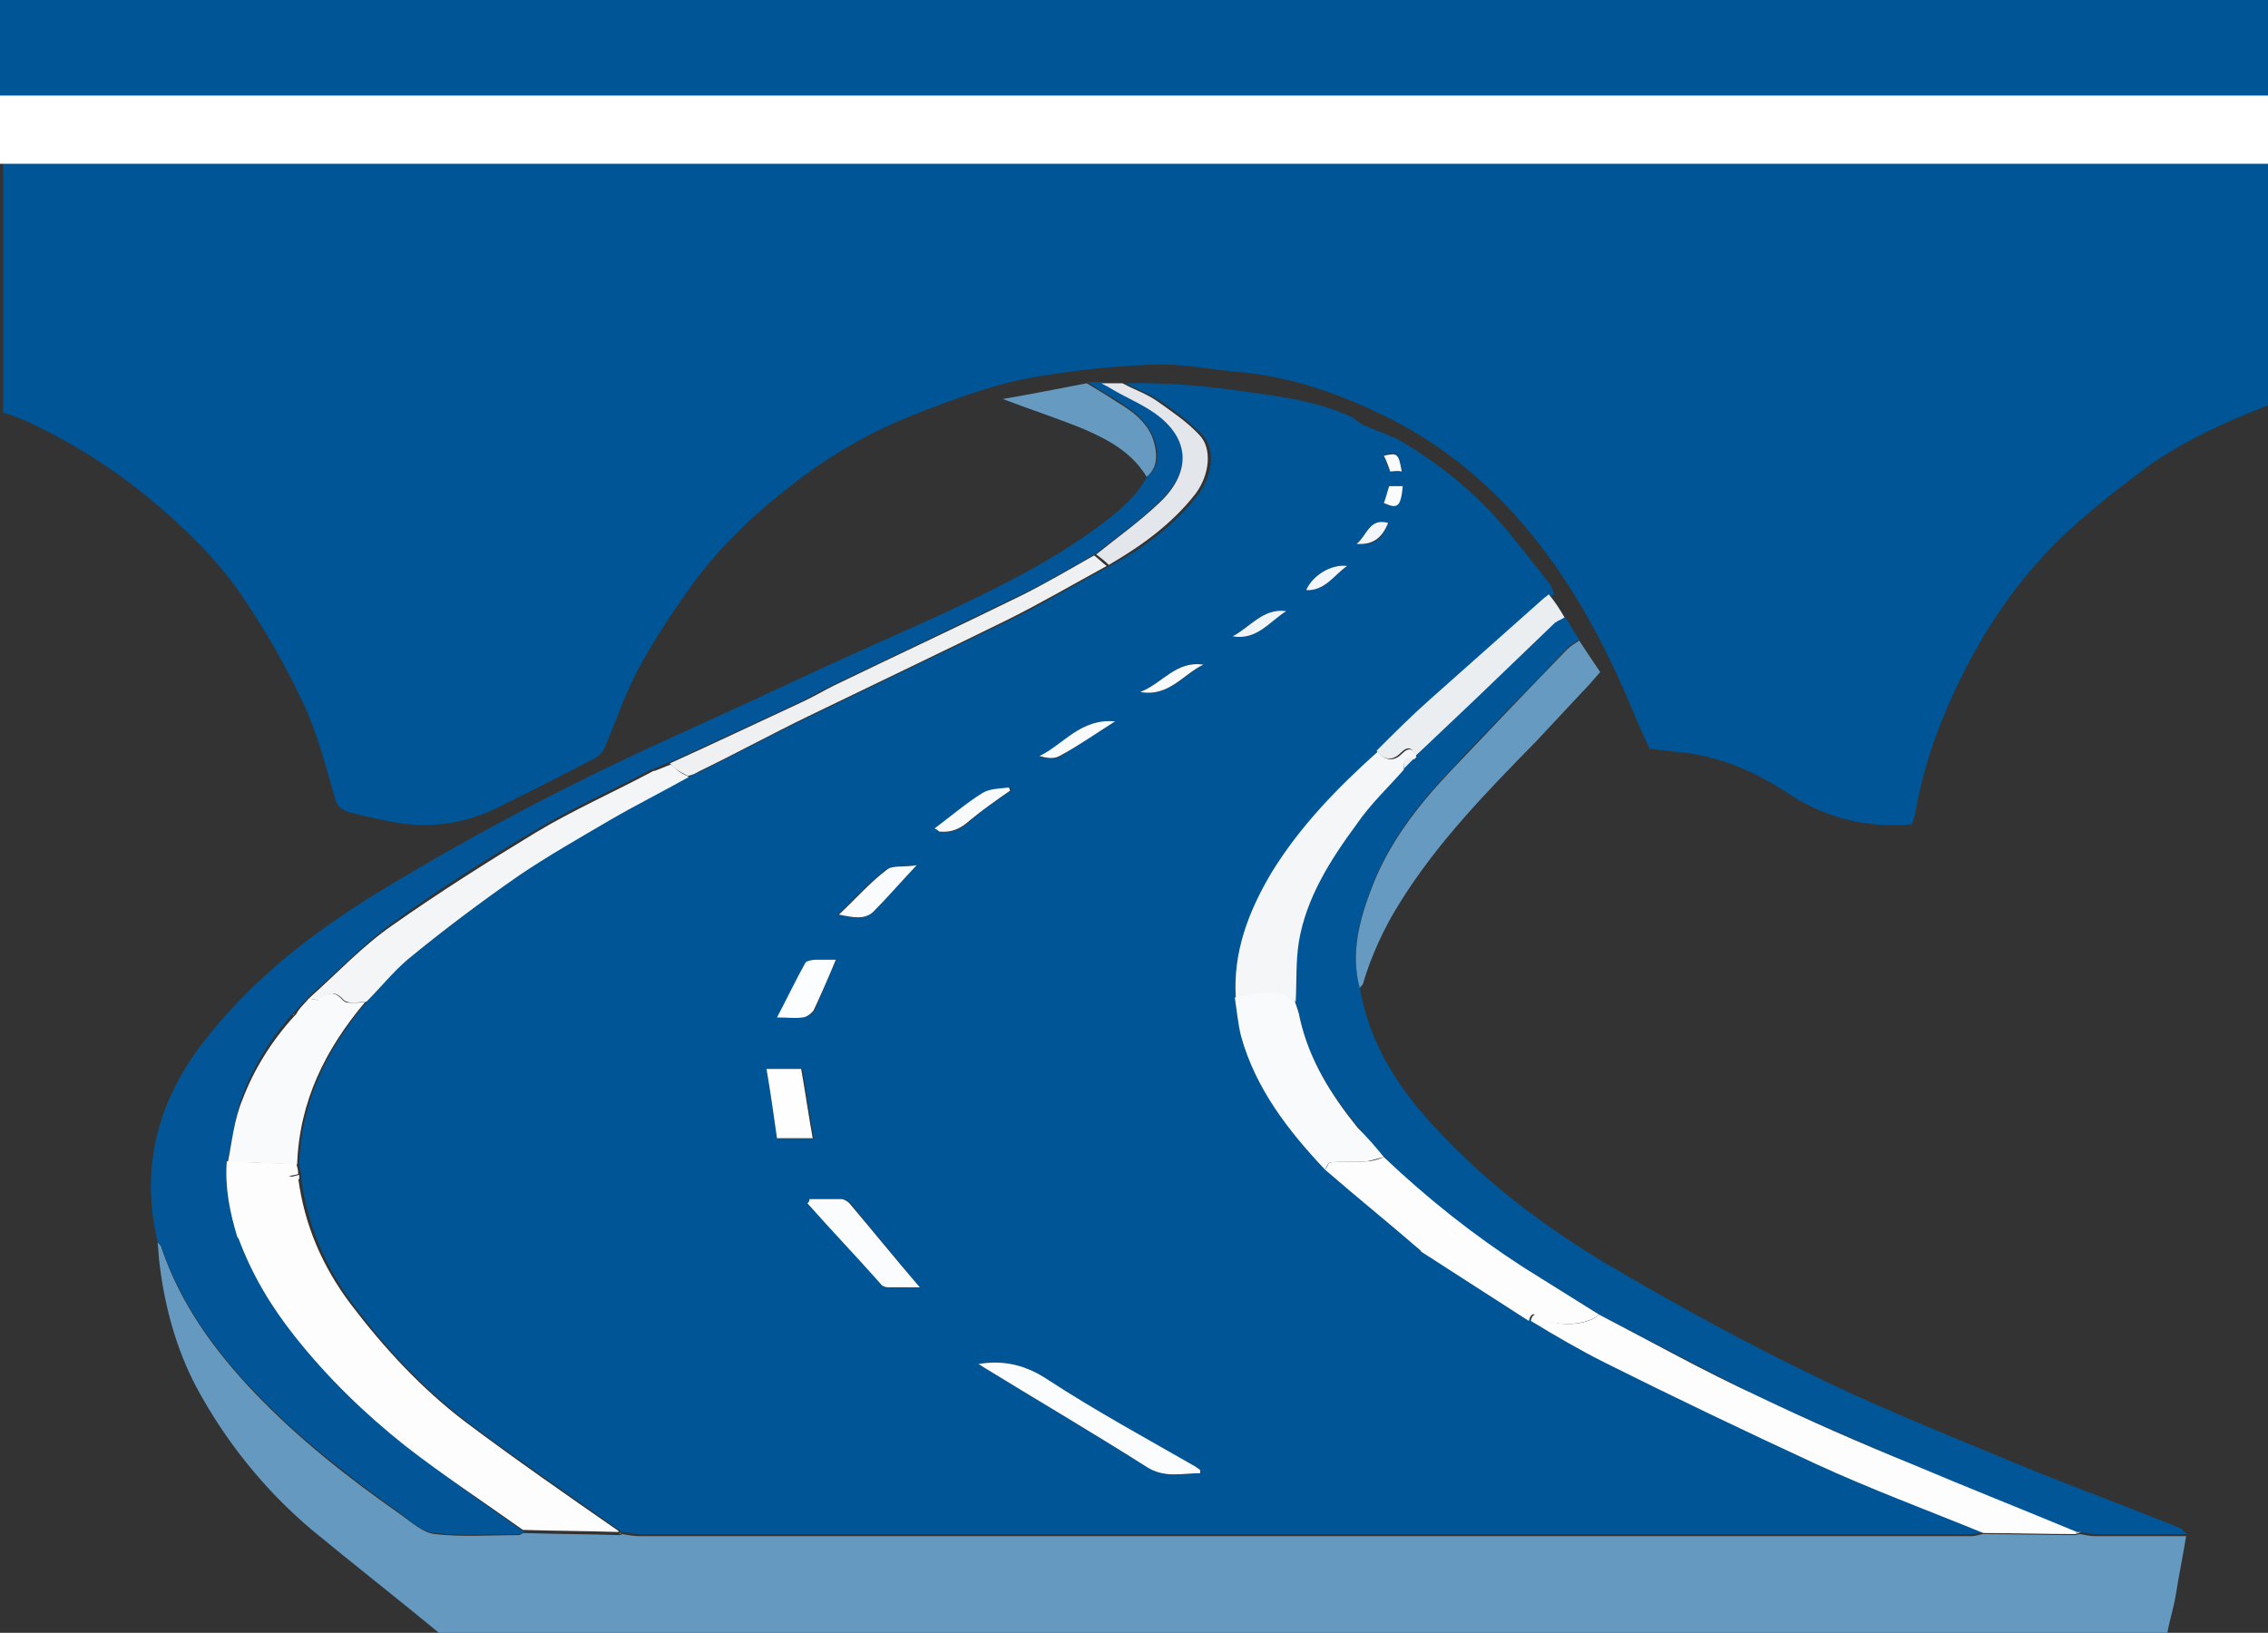 <?xml version="1.0" encoding="utf-8"?>
<!-- Generator: Adobe Illustrator 27.7.0, SVG Export Plug-In . SVG Version: 6.00 Build 0)  -->
<svg version="1.1" id="Layer_1" xmlns="http://www.w3.org/2000/svg" xmlns:xlink="http://www.w3.org/1999/xlink" x="0px" y="0px"
	 viewBox="0 0 216 155.5" style="enable-background:new 0 0 216 155.5;" xml:space="preserve">
<rect x="0" y="0" width="216" height="155.5" fill="#333333" stroke="none"/>
<style type="text/css">
	.st0{fill:#005596;}
	.st1{fill:#6699C0;}
	.st2{fill:#FFFFFF;}
	.st3{fill:#025697;}
	.st4{fill:#015697;}
	.st5{fill:#679AC0;}
	.st6{fill:#EBEEF0;}
	.st7{fill:#679AC1;}
	.st8{fill:#E3E7EB;}
	.st9{fill:#FDFDFE;}
	.st10{fill:#BED3E4;}
	.st11{fill:#F4F6F7;}
	.st12{fill:#F3F5F7;}
	.st13{fill:#F9FAFB;}
	.st14{fill:#EEF0F2;}
	.st15{fill:#FBFCFD;}
	.st16{fill:#FEFEFE;}
	.st17{fill:#FCFDFE;}
	.st18{fill:#F9FBFC;}
	.st19{fill:#F8FAFC;}
	.st20{fill:#EFF4F9;}
	.st21{fill:#F2F6FA;}
</style>
<g>
	<path class="st0" d="M216,38.6c-4.1,1.6-8.1,3.4-11.7,6c-2.9,2.2-5.9,4.5-8.5,7.1c-4,4-7.1,8.7-9.5,13.8c-1.8,3.8-3.2,7.8-3.9,12
		c-0.1,0.3-0.2,0.7-0.3,1c-4.3,0.4-8.3-0.6-11.9-3c-3.2-2.1-6.7-3.6-10.6-3.9c-0.8-0.1-1.6-0.2-2.5-0.3c-0.8-1.7-1.6-3.6-2.4-5.5
		c-2.4-5.4-5.2-10.5-9-15.1c-4.1-5-9-8.9-14.9-11.6c-4.1-1.9-8.4-3.3-13-3.7c-2.4-0.2-4.9-0.7-7.3-0.7c-3.3,0.1-6.7,0.4-10,0.9
		c-2.3,0.3-4.6,0.8-6.8,1.5c-2.5,0.8-5,1.7-7.4,2.7c-3.9,1.6-7.6,3.8-10.9,6.4c-3.9,3-7.4,6.4-10.2,10.5c-1.6,2.3-3.2,4.7-4.5,7.2
		c-1.2,2.3-2.1,4.9-3.1,7.3c-0.2,0.5-0.7,0.9-1.1,1.1c-3.1,1.6-6.2,3.2-9.3,4.7c-3.1,1.5-6.4,1.9-9.7,1.3c-1.5-0.3-3-0.6-4.4-1
		c-0.6-0.2-1-0.5-1.2-1.3c-0.9-3.1-1.7-6.3-3.1-9.2c-1.7-3.6-3.7-7.1-6-10.4c-2.3-3.3-5.2-6.1-8.3-8.7c-3.7-3.1-7.7-5.6-12-7.6
		c-0.7-0.3-1.4-0.6-2.2-0.8c0-7.9,0-15.8,0-23.8c72,0,144,0,216,0C216,23.3,216,31,216,38.6z"/>
	<path class="st0" d="M0,9.1C0,6.1,0,3,0,0c72,0,144,0,216,0c0,3,0,6.1,0,9.1C144,9.1,72,9.1,0,9.1z"/>
	<path class="st1" d="M41.8,155.5c-4-3.3-8.1-6.5-12.1-9.8c-4.5-3.8-8.2-8.4-11-13.6c-1.9-3.6-3-7.6-3.5-11.7
		c-0.1-0.7-0.1-1.4-0.2-2.1c0.2,0.2,0.4,0.4,0.4,0.6c1.8,5.3,5,9.7,8.8,13.7c4.2,4.4,8.9,8.1,13.9,11.6c1,0.7,2.2,1.8,3.3,1.9
		c2.6,0.3,5.3,0.1,8,0.1c0.2,0,0.3-0.2,0.5-0.2c3,0.1,6,0.1,9.1,0.2c0.1,0,0.2-0.1,0.3-0.1c0.5,0.1,1.1,0.2,1.6,0.2
		c42.3,0,84.6,0,126.8,0c0.4,0,0.7-0.1,1.1-0.2c2.9,0,5.9,0.1,8.8,0.1c0.2,0,0.3-0.1,0.5-0.1c0.5,0.1,1,0.2,1.5,0.2
		c2.9,0,5.7,0,8.6,0c-0.3,1.9-0.7,3.8-1,5.7c-0.2,1.2-0.6,2.4-0.8,3.6C151.5,155.5,96.6,155.5,41.8,155.5z"/>
	<path class="st2" d="M0,9.1c72,0,144,0,216,0c0,2.2,0,4.3,0,6.5c-72,0-144,0-216,0C0,13.4,0,11.3,0,9.1z"/>
	<path class="st0" d="M188.9,145.9c-0.4,0.1-0.7,0.2-1.1,0.2c-42.3,0-84.6,0-126.8,0c-0.5,0-1.1-0.1-1.6-0.2c-0.1,0-0.2,0-0.2,0
		c-4.9-3.5-9.8-6.8-14.6-10.4c-4.2-3.2-7.8-7-10.9-11.2c-2.7-3.6-4.4-7.6-5-12c0-0.2,0-0.3,0-0.5c-0.1-0.3-0.2-0.6-0.2-1
		c0.2-6,2.7-11,6.5-15.5c1.3-1.3,2.4-2.9,3.9-4c3.5-2.8,7-5.5,10.6-8c2.8-1.9,5.8-3.6,8.7-5.3c2.5-1.4,5-2.8,7.5-4.1
		c0.3-0.1,0.7-0.3,1-0.4c3.5-1.8,7-3.6,10.5-5.3c6.4-3.1,12.9-6.2,19.3-9.3c3.2-1.6,6.2-3.4,9.4-5.1c3.1-1.7,6-3.8,8.2-6.7
		c1.4-1.8,1.7-4.4,0.4-5.7c-1.2-1.2-2.6-2.3-4-3.2c-1-0.7-2.2-1.1-3.3-1.7c4.1-0.1,8.1,0.3,12.1,0.9c3.1,0.4,6.2,0.9,9.2,2.2
		c0.5,0.2,0.9,0.7,1.4,0.9c1.1,0.5,2.4,0.9,3.5,1.5c3.9,2.3,7.3,5.1,10.2,8.6c1.3,1.6,2.6,3.2,3.9,4.9c0.3,0.3,0.4,0.8,0.5,1.1
		c-0.2,0.1-0.3,0.2-0.5,0.4c-3.6,3.2-7.2,6.4-10.8,9.6c-1.8,1.6-3.4,3.3-5.1,4.9c-3.8,3.5-7.4,7.1-10.1,11.5
		c-2.3,3.7-3.8,7.6-3.4,12c0.2,1.2,0.3,2.5,0.6,3.7c1.4,5,4.4,9,8,12.7c3,2.6,6.1,5.1,9.1,7.7c0.1,0.1,0.2,0.1,0.2,0.2
		c3.4,2.2,6.7,4.3,10.1,6.5c2.4,1.3,4.7,2.8,7.1,4c6.6,3.3,13.3,6.6,20,9.6C178.1,141.7,183.5,143.7,188.9,145.9z M114.3,140.3
		c0-0.1,0-0.2,0-0.3c-0.1-0.1-0.2-0.2-0.4-0.3c-4.7-2.7-9.5-5.3-14.1-8.3c-2.1-1.4-4.1-1.9-6.6-1.5c0.1,0.1,0.2,0.2,0.3,0.2
		c5.2,3.2,10.5,6.3,15.7,9.6C110.9,140.8,112.6,140.3,114.3,140.3z M87.6,122.6c-2.4-2.9-4.5-5.4-6.6-8c-0.2-0.2-0.5-0.4-0.8-0.4
		c-1,0-2,0-3,0c-0.1,0.1-0.2,0.2-0.2,0.4c2.3,2.6,4.6,5.2,7,7.7c0.2,0.2,0.5,0.3,0.7,0.3C85.6,122.7,86.5,122.6,87.6,122.6z
		 M73,101.8c0.4,2.3,0.7,4.5,1.1,6.6c1.3,0,2.3,0,3.4,0c-0.4-2.2-0.7-4.4-1.1-6.6C75.4,101.8,74.4,101.8,73,101.8z M79.6,91.4
		c-0.6,0-1.2,0-1.8,0c-0.4,0-0.9,0.1-1,0.3c-0.9,1.6-1.7,3.3-2.7,5.2c1,0,1.7,0.1,2.4,0c0.4-0.1,0.9-0.4,1.1-0.7
		C78.2,94.7,78.9,93.1,79.6,91.4z M87.3,82.4c-1.2,0.1-2.3,0-2.9,0.4c-1.6,1.2-2.9,2.7-4.6,4.3c1.4,0.3,2.5,0.6,3.3-0.3
		C84.5,85.5,85.7,84.1,87.3,82.4z M89,78.9c0.2,0.1,0.4,0.3,0.6,0.3c1.1,0.2,2-0.3,2.9-1.1c1.1-1.1,2.5-1.9,3.8-2.8
		c0-0.1-0.1-0.2-0.1-0.3c-0.8,0.2-1.8,0.1-2.5,0.5C92,76.5,90.6,77.7,89,78.9z M106.2,68.7c-3.3-0.3-4.9,2.2-7.2,3.4
		c0.7,0.1,1.4,0.3,1.9,0C102.6,71,104.3,69.9,106.2,68.7z M108.6,65.9c2.7,0.5,4.1-1.6,6-2.6C112.1,62.8,110.7,65.1,108.6,65.9z
		 M117.4,60.6c2.3,0.4,3.5-1.4,5.1-2.4C120.3,57.9,119,59.7,117.4,60.6z M128.3,53.9c-1.5-0.2-3.3,0.9-3.9,2.3
		C126.2,56.3,127.1,54.7,128.3,53.9z M129.2,51.8c1.6,0.2,2.4-0.4,3-2C130.4,49.3,130.2,50.9,129.2,51.8z M131.8,47.9
		c1.3,0.6,1.5,0.4,1.8-1.6c-0.4,0-0.9,0-1.3,0C132.2,46.9,132,47.4,131.8,47.9z M132.4,44.9c0.4,0,0.7,0,1.1-0.1
		c-0.3-1.7-0.4-1.7-1.7-1.5C131.9,43.8,132.1,44.3,132.4,44.9z"/>
	<path class="st3" d="M49.9,145.9c-0.2,0.1-0.3,0.2-0.5,0.2c-2.7,0-5.4,0.2-8-0.1c-1.2-0.1-2.3-1.1-3.3-1.9
		c-4.9-3.5-9.7-7.2-13.9-11.6c-3.8-4-7-8.4-8.8-13.7c-0.1-0.2-0.3-0.4-0.4-0.6c-1.6-6.8-0.1-13,4.1-18.6
		c4.9-6.5,11.3-11.3,18.2-15.4c5.5-3.3,11.1-6.4,16.9-9.3c6.7-3.4,13.7-6.4,20.5-9.6c4.7-2.2,9.4-4.3,14.1-6.4
		c5.4-2.5,10.8-5.1,15.6-8.6c1.9-1.4,3.8-2.9,4.9-5c1-0.7,1-1.8,0.8-2.9c-0.5-2-2-3.2-3.6-4.2c-1-0.6-2-1.2-2.9-1.8
		c0.4,0,0.9,0,1.3,0c0.3,0.2,0.6,0.3,0.9,0.5c1.4,0.8,2.9,1.4,4.1,2.3c3.6,2.5,3.5,5.8,0.5,8.6c-1.8,1.8-4,3.3-6,4.9
		c-2.3,1.3-4.6,2.7-6.9,3.8c-6,2.9-12,5.8-17.9,8.6c-1.1,0.5-2.1,1.1-3.1,1.6c-4.2,2-8.4,3.9-12.5,5.8c-0.5,0.2-1,0.4-1.5,0.6
		c-0.2,0.1-0.3,0.2-0.5,0.2c-3.6,1.9-7.4,3.6-10.9,5.7c-4.6,2.7-9.2,5.6-13.6,8.8c-2.9,2.1-5.3,4.7-8,7c-0.4,0.5-0.9,0.9-1.3,1.4
		c-0.1,0.1-0.1,0.1-0.2,0.2c-2.1,2.3-3.8,5-4.9,7.9c-0.7,1.9-0.9,4-1.4,6c-0.2,2.5,0.3,4.9,1,7.2c0.1,0.1,0.1,0.2,0.2,0.2
		c1.2,3.4,3.1,6.5,5.4,9.4c3.1,3.9,6.7,7.3,10.5,10.4C42.3,140.7,46.2,143.2,49.9,145.9z"/>
	<path class="st4" d="M208.3,146.1c-2.9,0-5.7,0-8.6,0c-0.5,0-1-0.1-1.5-0.2c-0.1,0-0.3,0-0.4,0c-5.3-2.1-10.6-4.2-15.8-6.5
		c-4.9-2.1-9.7-4.1-14.5-6.4c-5.1-2.5-10.1-5.2-15.2-7.8c-2.4-1.5-4.8-3-7.2-4.5c-4.8-3-9.2-6.5-13.3-10.5c-0.8-1-1.7-1.9-2.5-2.9
		c-2.5-3.1-4.7-6.4-5.5-10.4c-0.1-0.6-0.3-1.1-0.5-1.7c0.1-1.9,0-3.8,0.3-5.7c0.7-4.3,3-7.8,5.5-11.2c1.4-1.8,3-3.5,4.5-5.2
		c0.3-0.3,0.6-0.6,1-1c0.1-0.1,0.2-0.2,0.2-0.2c1.9-1.8,3.8-3.6,5.7-5.4c2.5-2.4,5-4.9,7.6-7.3c0.2-0.2,0.6-0.4,0.9-0.5
		c0.5,0.7,0.9,1.5,1.4,2.2c-0.4,0.3-0.8,0.5-1.1,0.8c-3.8,4-7.7,7.9-11.4,11.9c-3,3.2-5.6,6.6-7.2,10.7c-1.2,3.1-2.1,6.3-1.2,9.7
		c0.7,4.4,2.8,8.2,5.6,11.6c5.5,6.5,12.2,11.5,19.5,15.7c5.7,3.3,11.5,6.5,17.5,9.4c5.8,2.9,11.8,5.3,17.8,7.8
		c5.9,2.5,12,4.7,17.9,7.1C208,145.9,208.1,146,208.3,146.1z"/>
	<path class="st5" d="M129.5,94.1c-0.9-3.4,0-6.6,1.2-9.7c1.6-4.1,4.2-7.5,7.2-10.7c3.8-4,7.6-8,11.4-11.9c0.3-0.3,0.7-0.5,1.1-0.8
		c0.7,1.1,1.4,2.1,2,3c-0.7,0.8-1.2,1.4-1.8,2c-1.4,1.5-2.9,3.1-4.3,4.6c-4.7,4.8-9.4,9.6-13,15.4c-1.5,2.4-2.7,5-3.5,7.7
		C129.8,93.8,129.6,93.9,129.5,94.1z"/>
	<path class="st6" d="M149,58.8c-0.3,0.2-0.6,0.3-0.9,0.5c-2.5,2.4-5.1,4.9-7.6,7.3c-1.9,1.8-3.8,3.6-5.7,5.4
		c-0.3-0.8-0.7-1-1.4-0.3c-0.8,0.8-1.6,0.7-2.3-0.2c1.7-1.7,3.4-3.4,5.1-4.9c3.6-3.2,7.2-6.4,10.8-9.6c0.1-0.1,0.3-0.2,0.5-0.4
		C148.1,57.3,148.6,58.1,149,58.8z"/>
	<path class="st7" d="M103.5,36.5c1,0.6,2,1.2,2.9,1.8c1.7,1,3.2,2.2,3.6,4.2c0.2,1,0.2,2.1-0.8,2.9c-1.4-2.3-3.6-3.5-5.9-4.5
		c-2.4-1-4.9-1.8-7.8-2.9C98.4,37.5,100.9,37,103.5,36.5z"/>
	<path class="st8" d="M104.4,52.8c2-1.6,4.1-3.1,6-4.9c3-2.8,3.1-6.1-0.5-8.6c-1.3-0.9-2.8-1.5-4.1-2.3c-0.3-0.2-0.6-0.3-0.9-0.5
		c0.7,0,1.3,0,2,0c1.1,0.6,2.3,1,3.3,1.7c1.4,1,2.9,2,4,3.2c1.3,1.3,1,3.9-0.4,5.7c-2.2,2.8-5.1,4.9-8.2,6.7
		C105.2,53.4,104.8,53.1,104.4,52.8z"/>
	<path class="st9" d="M22.6,117.8c-0.7-2.3-1.2-4.7-1-7.2c2.2,0.1,4.4,0.2,6.6,0.2c0.1,0.3,0.2,0.6,0.2,1c-0.2,0.1-0.4,0.1-0.9,0.2
		c0.6,0.1,0.8,0.2,0.9,0.2c0.6,4.5,2.3,8.4,5,12c3.2,4.2,6.7,8,10.9,11.2c4.8,3.6,9.7,7,14.6,10.4c0,0,0,0.1,0,0.1
		c-3-0.1-6-0.1-9.1-0.2c-3.8-2.7-7.6-5.2-11.2-8c-3.9-3.1-7.4-6.5-10.5-10.4c-2.3-2.9-4.1-5.9-5.4-9.4
		C22.7,118,22.7,117.9,22.6,117.8z"/>
	<path class="st9" d="M152.3,125.2c5,2.6,10,5.4,15.2,7.8c4.8,2.3,9.6,4.4,14.5,6.4c5.2,2.2,10.5,4.3,15.8,6.5c0,0-0.1,0.1-0.1,0.2
		c-2.9,0-5.9-0.1-8.8-0.1c-5.4-2.2-10.8-4.2-16-6.6c-6.7-3.1-13.4-6.3-20-9.6c-2.4-1.2-4.8-2.6-7.1-4c0.1-0.6,0.4-0.8,1-0.4
		C148.1,126.4,151.1,126.3,152.3,125.2z"/>
	<path class="st10" d="M197.7,146.1c0-0.1,0-0.1,0.1-0.2c0.1,0,0.3,0,0.4,0C198,146,197.9,146,197.7,146.1z"/>
	<path class="st10" d="M59,146.1c0,0,0-0.1,0-0.1c0.1,0,0.2,0,0.2,0C59.2,146,59.1,146,59,146.1z"/>
	<path class="st11" d="M131.2,71.6c0.7,0.8,1.5,1,2.3,0.2c0.7-0.7,1.1-0.5,1.4,0.3c-0.1,0.1-0.2,0.2-0.2,0.2c-0.8-0.1-1.1,0.2-1,1
		c-1.5,1.7-3.2,3.3-4.5,5.2c-2.5,3.4-4.8,7-5.5,11.2c-0.3,1.9-0.2,3.8-0.3,5.7c-1.2-0.9-2.6-0.9-4-0.6c-0.6,0.1-1.1,0.2-1.7,0.3
		c-0.3-4.4,1.2-8.3,3.4-12C123.8,78.7,127.4,75,131.2,71.6z"/>
	<path class="st9" d="M152.3,125.2c-1.3,1.1-4.3,1.2-5.7,0.2c-0.6-0.4-0.8-0.3-1,0.4c-3.4-2.2-6.7-4.3-10.1-6.5
		c-0.1-0.1-0.2-0.1-0.2-0.2c-3-2.6-6.1-5.1-9.1-7.7c0.2-0.2,0.3-0.7,0.5-0.7c1.2-0.1,2.3,0,3.5-0.1c0.5,0,1.1-0.2,1.6-0.4
		c4.1,3.9,8.5,7.4,13.3,10.5C147.5,122.2,149.9,123.7,152.3,125.2z"/>
	<path class="st12" d="M29.4,95.1c2.7-2.4,5.1-5,8-7c4.4-3.1,9-6,13.6-8.8c3.5-2.1,7.3-3.8,10.9-5.7c0.2-0.1,0.3-0.2,0.5-0.2
		c0.5-0.2,1-0.4,1.5-0.6c0.3,0.2,0.5,0.5,0.8,0.7c0.3,0.2,0.6,0.3,0.9,0.5c-2.5,1.4-5.1,2.7-7.5,4.1c-2.9,1.7-5.9,3.4-8.7,5.3
		c-3.6,2.5-7.2,5.2-10.6,8c-1.4,1.2-2.6,2.7-3.9,4c-0.4,0-0.9,0.1-1.3,0.1c-0.3,0-0.6-0.1-0.8-0.2c-0.8-0.9-1.4-0.9-2.3-0.1
		C30.2,95.3,29.7,95.1,29.4,95.1z"/>
	<path class="st13" d="M131.8,110.2c-0.5,0.1-1.1,0.3-1.6,0.4c-1.2,0.1-2.3,0-3.5,0.1c-0.2,0-0.4,0.5-0.5,0.7
		c-3.5-3.7-6.6-7.7-8-12.7c-0.3-1.2-0.4-2.4-0.6-3.7c0.6-0.1,1.1-0.2,1.7-0.3c1.4-0.3,2.8-0.3,4,0.6c0.2,0.6,0.4,1.1,0.5,1.7
		c0.9,4,3,7.3,5.5,10.4C130.2,108.3,131,109.2,131.8,110.2z"/>
	<path class="st13" d="M29.4,95.1c0.3,0,0.8,0.2,1,0.1c0.9-0.8,1.5-0.8,2.3,0.1c0.2,0.2,0.5,0.2,0.8,0.2c0.4,0,0.8,0,1.3-0.1
		c-3.8,4.5-6.3,9.5-6.5,15.5c-2.2-0.1-4.4-0.2-6.6-0.2c0.4-2,0.6-4.1,1.4-6c1.1-2.9,2.8-5.6,4.9-7.9c0.1-0.1,0.1-0.1,0.2-0.2
		C28.5,96,29,95.6,29.4,95.1z"/>
	<path class="st14" d="M65.5,73.9c-0.3-0.2-0.6-0.3-0.9-0.5c-0.3-0.2-0.5-0.4-0.8-0.7c4.2-1.9,8.4-3.9,12.5-5.8
		c1.1-0.5,2.1-1.1,3.1-1.6c6-2.9,12-5.7,17.9-8.6c2.4-1.2,4.6-2.5,6.9-3.8c0.4,0.3,0.8,0.7,1.2,1c-3.1,1.7-6.2,3.5-9.4,5.1
		C89.9,62,83.4,65.1,77,68.2c-3.5,1.7-7,3.6-10.5,5.3C66.2,73.7,65.9,73.8,65.5,73.9z"/>
	<path class="st15" d="M114.3,140.3c-1.7,0-3.4,0.5-5.1-0.6c-5.2-3.3-10.5-6.4-15.7-9.6c-0.1-0.1-0.2-0.1-0.3-0.2
		c2.4-0.4,4.5,0.1,6.6,1.5c4.6,3,9.4,5.6,14.1,8.3c0.1,0.1,0.3,0.2,0.4,0.3C114.3,140.1,114.3,140.2,114.3,140.3z"/>
	<path class="st15" d="M87.6,122.6c-1.1,0-2,0-3,0c-0.2,0-0.6-0.1-0.7-0.3c-2.3-2.6-4.7-5.1-7-7.7c0.1-0.1,0.2-0.2,0.2-0.4
		c1,0,2,0,3,0c0.3,0,0.6,0.2,0.8,0.4C83.1,117.2,85.2,119.8,87.6,122.6z"/>
	<path class="st16" d="M73,101.8c1.4,0,2.4,0,3.3,0c0.4,2.2,0.7,4.4,1.1,6.6c-1,0-2.1,0-3.4,0C73.7,106.3,73.4,104.1,73,101.8z"/>
	<path class="st17" d="M79.6,91.4c-0.7,1.7-1.4,3.3-2.1,4.8c-0.2,0.3-0.7,0.7-1.1,0.7c-0.6,0.1-1.3,0-2.4,0c1-1.9,1.8-3.6,2.7-5.2
		c0.1-0.2,0.7-0.3,1-0.3C78.4,91.4,79,91.4,79.6,91.4z"/>
	<path class="st18" d="M87.3,82.4c-1.6,1.7-2.8,3.1-4.1,4.4c-0.8,0.8-1.9,0.6-3.3,0.3c1.7-1.6,3-3.1,4.6-4.3
		C85,82.4,86.1,82.6,87.3,82.4z"/>
	<path class="st19" d="M89,78.9c1.6-1.2,3-2.4,4.6-3.4c0.7-0.4,1.6-0.4,2.5-0.5c0,0.1,0.1,0.2,0.1,0.3c-1.3,0.9-2.6,1.8-3.8,2.8
		c-0.9,0.8-1.7,1.2-2.9,1.1C89.4,79.2,89.3,79,89,78.9z"/>
	<path class="st19" d="M106.2,68.7c-1.9,1.2-3.6,2.4-5.3,3.3c-0.5,0.3-1.2,0.2-1.9,0C101.3,70.9,102.9,68.4,106.2,68.7z"/>
	<path class="st19" d="M108.6,65.9c2.1-0.8,3.4-3,6-2.6C112.7,64.2,111.3,66.4,108.6,65.9z"/>
	<path class="st20" d="M117.4,60.6c1.7-0.9,2.9-2.7,5.1-2.4C120.9,59.2,119.7,61,117.4,60.6z"/>
	<path class="st21" d="M128.3,53.9c-1.2,0.8-2.1,2.4-3.9,2.3C125,54.8,126.8,53.7,128.3,53.9z"/>
	<path class="st21" d="M129.2,51.8c1-0.8,1.2-2.5,3-2C131.6,51.3,130.7,51.9,129.2,51.8z"/>
	<path class="st15" d="M131.8,47.9c0.2-0.5,0.3-1,0.5-1.6c0.4,0,0.9,0,1.3,0C133.4,48.3,133.1,48.5,131.8,47.9z"/>
	<path class="st18" d="M132.4,44.9c-0.2-0.6-0.4-1.1-0.6-1.5c1.3-0.3,1.4-0.2,1.7,1.5C133.1,44.8,132.7,44.9,132.4,44.9z"/>
	<path class="st13" d="M28.5,112.3c-0.2,0-0.4-0.1-0.9-0.2c0.6-0.1,0.7-0.2,0.9-0.2C28.5,112,28.5,112.2,28.5,112.3z"/>
	<path class="st13" d="M135.4,119c0.1,0.1,0.2,0.1,0.2,0.2C135.5,119.2,135.4,119.1,135.4,119z"/>
	<path class="st14" d="M62.4,73.4c-0.2,0.1-0.3,0.2-0.5,0.2C62.1,73.6,62.2,73.5,62.4,73.4z"/>
	<path class="st12" d="M28.1,96.5c-0.1,0.1-0.1,0.1-0.2,0.2C27.9,96.6,28,96.6,28.1,96.5z"/>
	<path class="st13" d="M22.6,117.8c0.1,0.1,0.1,0.2,0.2,0.2C22.7,118,22.7,117.9,22.6,117.8z"/>
	<path class="st6" d="M133.7,73.2c-0.1-0.8,0.2-1.1,1-1C134.3,72.6,134,72.9,133.7,73.2z"/>
</g>
</svg>
